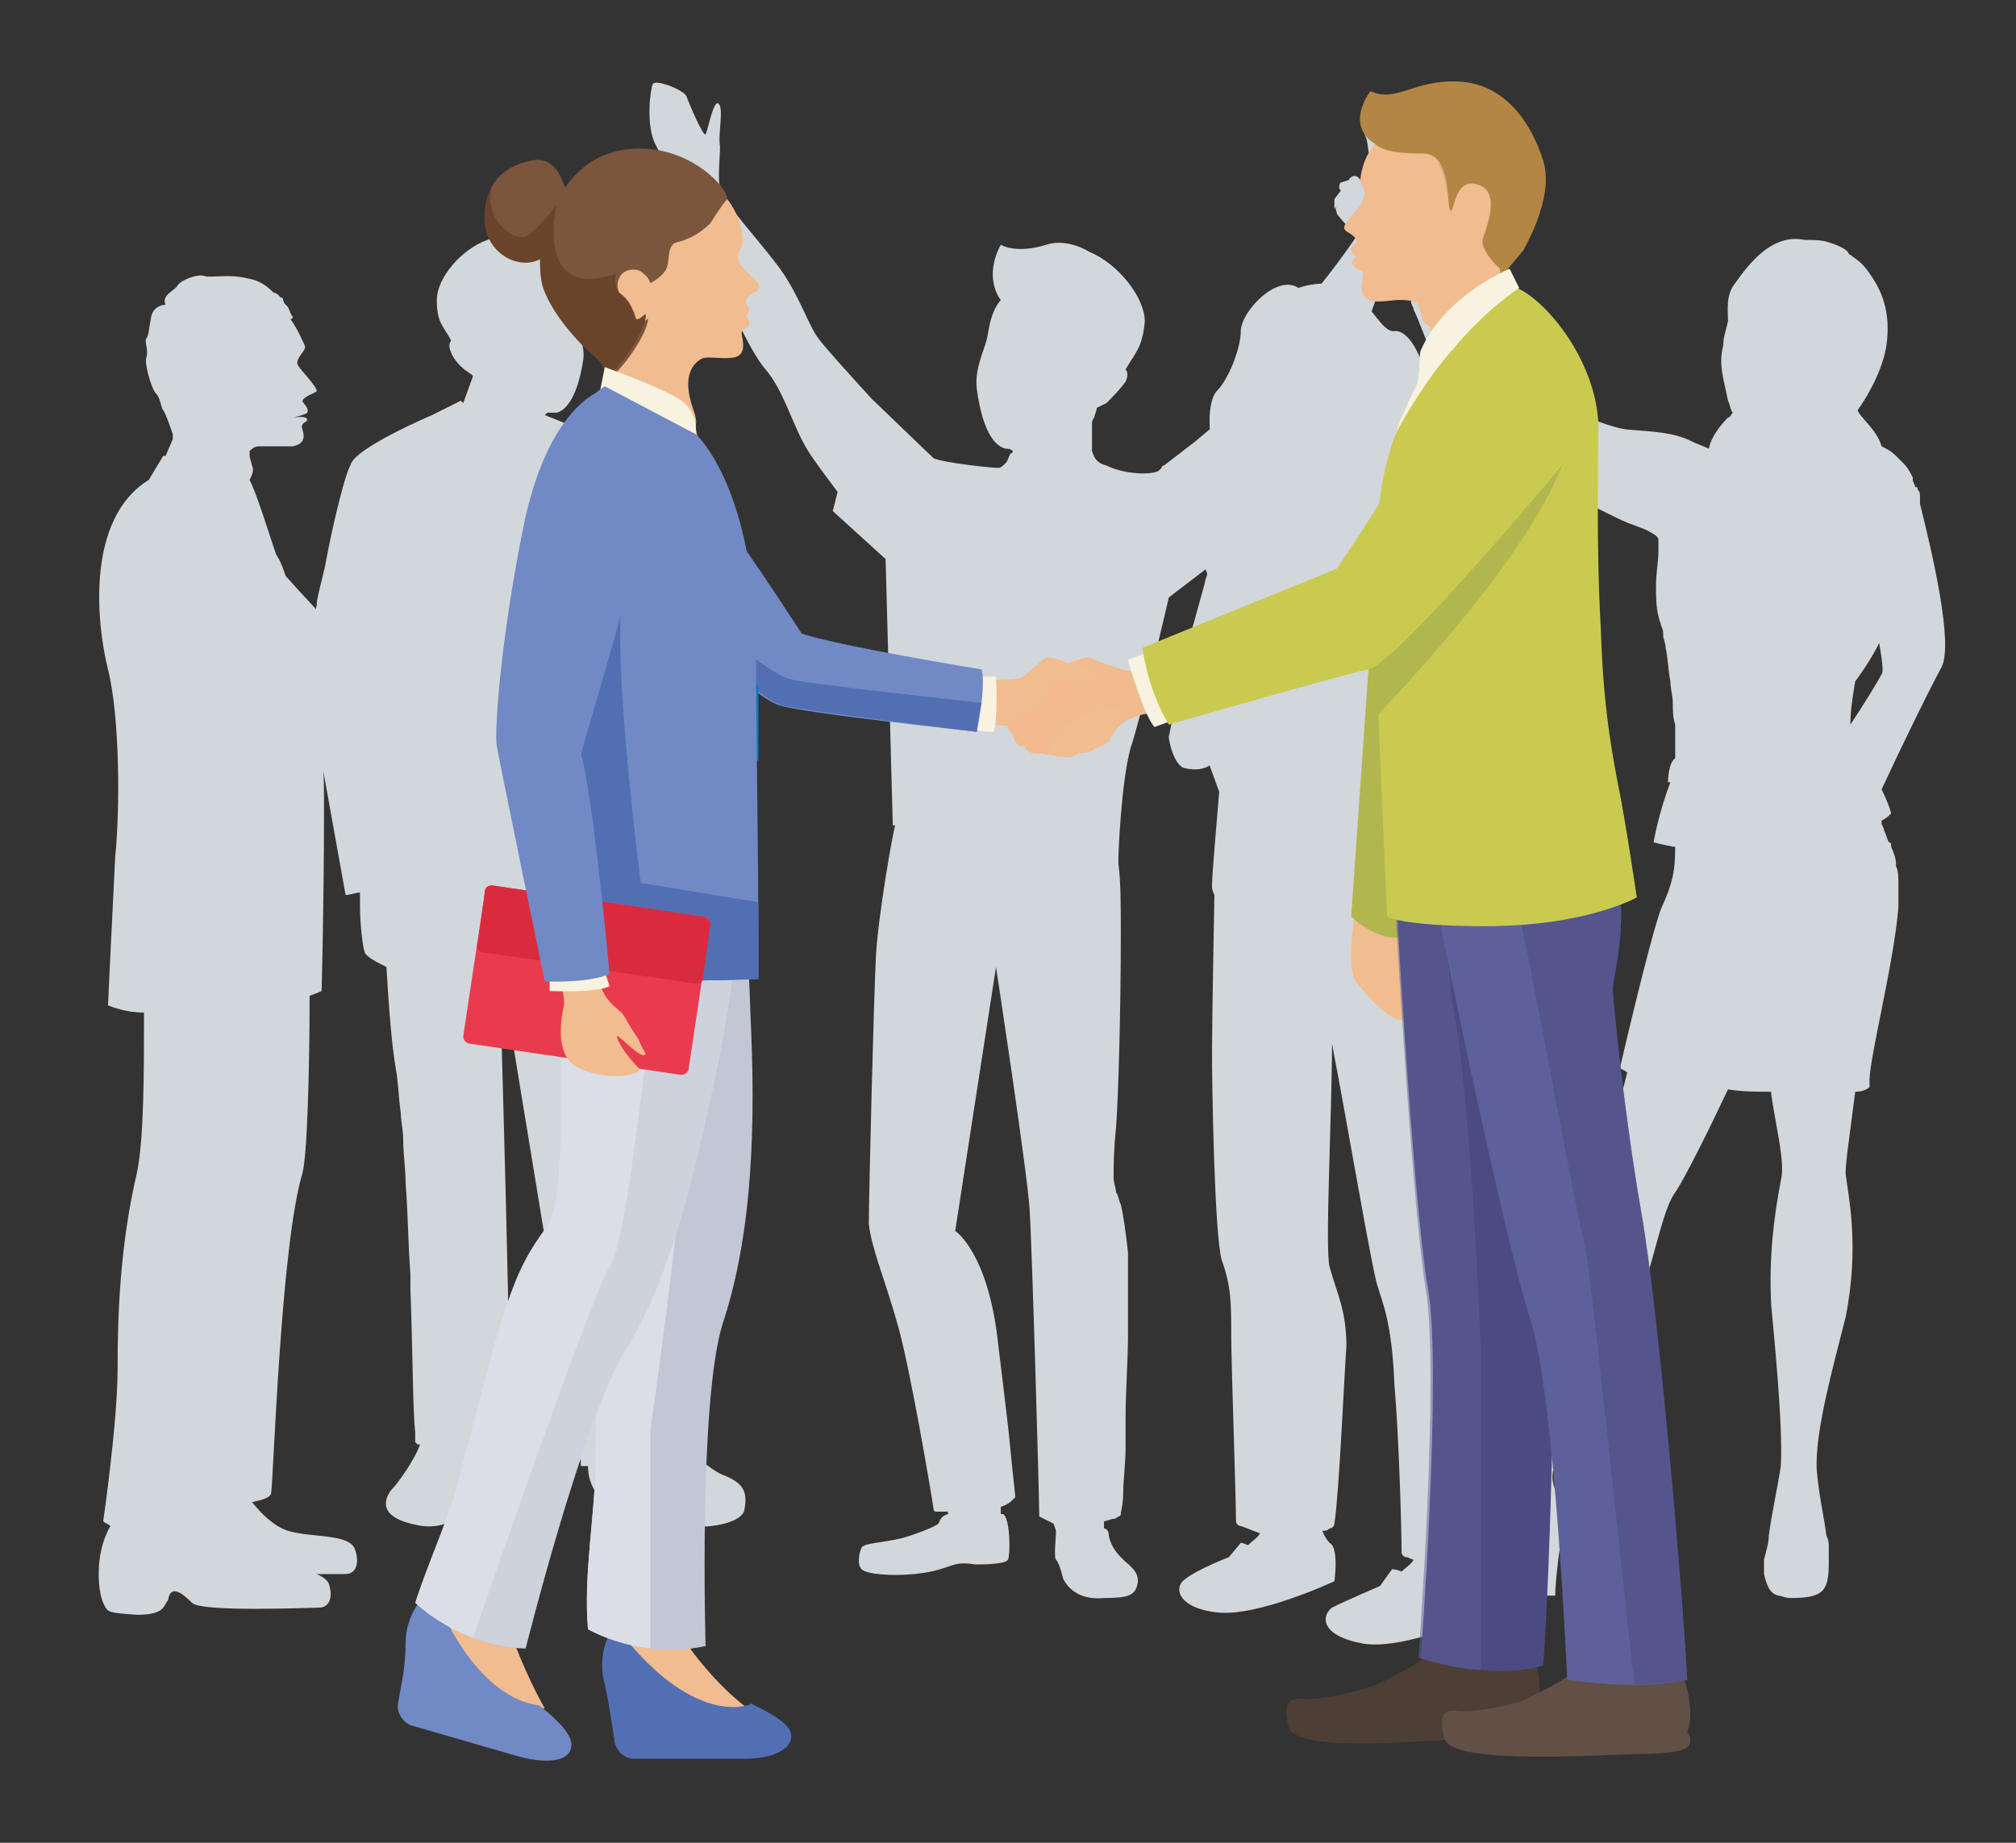 <?xml version="1.0" encoding="UTF-8"?> <!-- Generator: Adobe Illustrator 23.0.1, SVG Export Plug-In . SVG Version: 6.00 Build 0) --> <svg xmlns="http://www.w3.org/2000/svg" xmlns:xlink="http://www.w3.org/1999/xlink" id="Слой_1" x="0px" y="0px" viewBox="0 0 84 76.8" style="enable-background:new 0 0 84 76.8;" xml:space="preserve"><rect x="0" y="0" width="84" height="76.8" fill="#333333" stroke="none"/> <style type="text/css"> .st0{fill:#D2D7DB;} .st1{fill:#F1BC8F;} .st2{fill:#536FB4;} .st3{fill:#C3C6D5;} .st4{fill:#718AC5;} .st5{fill:#DBDEE7;} .st6{opacity:0.5;fill:#C3C6D5;} .st7{fill:#B2B64E;} .st8{opacity:0.2;fill:#F1BC8F;} .st9{fill:#F8F3E0;} .st10{fill:#4D3F36;} .st11{fill:#625046;} .st12{fill:#4C4A82;} .st13{fill:#5E609B;} .st14{opacity:0.5;fill:#4C4A82;} .st15{opacity:0.5;fill:#5E609B;} .st16{fill:#B38643;} .st17{opacity:0.3;fill:#B38643;} .st18{fill:#CACA51;} .st19{opacity:0.3;} .st20{fill:#7B563D;} .st21{fill:#69442A;} .st22{fill:url(#SVGID_1_);} .st23{fill:#E83C4E;} .st24{fill:#D92B3D;} </style> <g> <path class="st0" d="M60.5,4.8c-0.3-0.2-1.2-0.2-1.6,0.1c-0.4,0.3-1,1.8-1.2,2c-0.2,0.2-0.3-0.9-0.5-1.2c-0.2-0.2-0.4-0.2-0.3,0 C57,5.8,57.1,7.1,57.2,8c0.1,0.4-0.1,0.8-0.1,0.9c-0.1,0.3-1.2,1.9-2.1,3c-0.9,1.1-1.2,3.1-1.9,3.7c-0.4,0.4-2,1.7-3.3,2.8l0,0 l-1.3,1c-0.1,0-0.1,0.1-0.1,0.1l-0.1,0.1l0,0c-0.2,0.2-1.4,0.2-2.2-0.2c-0.4-0.1-0.5-0.3-0.6-0.6l0,0c0-0.1,0-0.2,0-0.3l0,0 c0-0.1,0-0.2,0-0.2c0,0,0-0.1,0-0.1c0-0.1,0-0.2,0-0.3c0-0.1,0-0.1,0-0.2c0-0.1,0-0.2,0.1-0.3c0-0.1,0.1-0.3,0.1-0.4 c0,0,0.2-0.1,0.4-0.2c0.2-0.2,0.6-0.6,0.8-0.9c0.1-0.2,0.1-0.4,0-0.5c0.4-0.7,0.7-0.9,0.8-2c0-1-1.1-2.4-2.3-2.9 c-0.5-0.3-1.2-0.5-1.8-0.3c-1.3,0.4-1.9,0-1.9,0c-0.7,1.3-0.1,2.2,0,2.3c-0.5,0.6-0.5,1.4-0.6,1.7c-0.1,0.4-0.5,1.2-0.4,2 c0.1,0.8,0.4,2.3,1.2,2.5c0.1,0,0.2,0,0.3,0.1c0,0,0,0.1-0.1,0.1c-0.1,0.2-0.1,0.3-0.2,0.4c-0.1,0.1-0.2,0.2-0.3,0.2 c-0.3,0-2.2-0.2-2.7-0.4l-2.6-2.5c-1-1.1-2-2.2-2.2-2.5c-0.4-0.5-0.8-1.8-1.6-2.9c-0.8-1.1-2.3-2.7-2.5-3.3C29.9,7.3,30,6.6,30,6.1 c-0.1-0.5,0.2-1.7-0.1-1.8c-0.2,0-0.4,1.1-0.5,1.3c-0.1,0.1-0.7-1.3-0.8-1.6c-0.2-0.3-1.3-0.7-1.4-0.5c-0.1,0.2-0.3,1.7,0.1,2.5 c0.4,0.8,0.8,1.4,1.1,1.8c0.3,0.4,0.6,0.9,1.1,2.6c0.6,1.7,1.7,4.2,2.4,5c0.7,0.8,1.1,2.2,1.6,3.1c0.2,0.4,0.8,1.2,1.4,2 c-0.1,0.4-0.2,0.8-0.2,0.8l2.2,2l0,0l0.3,11.1c0,0,0,0,0.1,0c-0.1,0.3-0.7,3.7-0.8,5.4C36.4,41.7,36.2,50,36.2,51 c0.1,1,0.7,2.4,1.2,4.2c0.5,1.7,1.4,7,1.5,7.7c0,0.1,0.1,0.1,0.1,0.1c0.2,0,0.4,0,0.5,0l0,0.1c-0.3,0.1-0.3,0.2-0.4,0.4 c-0.1,0.1-0.8,0.4-1.5,0.6c-0.8,0.2-1.6,0.2-1.7,0.4c-0.1,0.2-0.2,0.7,0,0.9c0.2,0.2,1.2,0.3,2.2,0.2c1-0.1,1.3-0.3,1.7-0.4 c0.4-0.1,0.7,0,0.9,0c0.2,0,1.2,0,1.3-0.2c0.1-0.2,0.1-1.7-0.2-1.9c0,0-0.1,0-0.1,0l0-0.3c0.3-0.1,0.4-0.2,0.5-0.3 c0,0,0.1-0.1,0.1-0.1l0,0l0,0c0-0.2-0.1-0.9-0.2-2c-0.1-1.1-0.3-2.6-0.5-4.3c-0.4-3.9-1.8-4.8-1.8-4.8l1.7-11c0,0,1.3,8.5,1.4,10.1 c0.1,1.5,0.4,11.9,0.4,12.7c0,0,0,0.1,0,0.1c0.2,0.1,0.4,0.2,0.6,0.3l0.1,0.3C44,64.1,43.9,64.9,44,65c0.1,0.1,0.2,0.4,0.3,0.8 c0.2,0.4,0.7,0.9,1.7,0.8c1,0,1.3-0.1,1.4-0.6c0.1-0.5-0.4-0.8-0.6-1c-0.2-0.2-0.5-0.5-0.6-1c0-0.2-0.1-0.3-0.2-0.3l0-0.3 c0.1,0,0.3-0.1,0.4-0.1c0,0,0,0,0,0c0.1,0,0.2-0.1,0.2-0.1c0,0,0,0,0,0c0.1,0,0.1-0.1,0.1-0.1c0-0.1,0.1-0.4,0.1-0.9 c0-0.5,0.1-1.2,0.1-1.9c0-0.4,0-0.8,0-1.2c0-1.2,0.1-2.4,0.1-3.5c0-0.3,0-0.7,0-1c0-0.3,0-0.6,0-0.9c0-0.6,0-1.1,0-1.5 c-0.1-0.9-0.2-1.6-0.3-2c-0.1-0.2-0.1-0.4-0.2-0.5c0-0.2-0.1-0.4-0.1-0.6c0-0.5,0-1.1,0.1-2.1c0.1-1.2,0.2-5,0.2-8 c0-1.2,0-2.3-0.1-3c0-0.1,0-0.2,0-0.3c0,0,0,0,0,0s0.1-3,0.5-4.5c0.5-1.5,1.6-6.3,1.6-6.3l1.7-1.3c0,0,0.1-0.3,0.1-0.7 c2-2.2,3.5-4.4,3.8-5c0.4-0.7,1.9-2.3,2.7-4.5c0.8-2.2,1.2-3.7,1.3-4.1c0.1-0.4,1-1.2,1.4-1.7C60.4,6.8,60.7,4.9,60.5,4.8z M46.4,15.4C46.4,15.4,46.4,15.4,46.4,15.4C46.4,15.4,46.4,15.4,46.4,15.4z M46.1,15.7C46.1,15.7,46.1,15.6,46.1,15.7 C46.1,15.6,46.1,15.7,46.1,15.7L46.1,15.7z M46.6,15.2c0,0,0.1,0,0.1,0C46.7,15.2,46.7,15.2,46.6,15.2z"></path> <path class="st0" d="M80,21C80,21,80,21,80,21c0-0.2,0-0.3,0-0.3c0-0.1,0-0.2-0.1-0.3c0-0.1,0-0.1-0.1-0.1c0-0.1-0.1-0.2-0.1-0.3 c0,0,0-0.1,0-0.1l0,0c-0.1-0.2-0.2-0.4-0.4-0.6c0,0,0,0,0,0c-0.1-0.1-0.2-0.2-0.3-0.3c-0.2-0.2-0.4-0.3-0.6-0.4 c-0.2-0.7-0.9-1.2-1-1.5l0,0c0.7-1,1.1-2,1.2-2.7c0.2-1.4-0.2-2.3-0.7-3c-0.2-0.3-0.4-0.5-0.7-0.7c-0.1-0.1-0.2-0.1-0.2-0.2l0,0 c-0.2-0.2-0.5-0.3-0.8-0.4c-0.3-0.1-0.6-0.1-0.9-0.1c0,0-0.1,0-0.1,0c-1.4-0.3-2.4,1.1-2.9,1.8c-0.4,0.5-0.3,1.1-0.3,1.6 c-0.1,0.4-0.2,0.7-0.2,1c-0.2,0.8,0,1.3,0.2,2.3c0.1,0.2,0.1,0.4,0.2,0.5c-0.1,0.1-0.1,0.2-0.2,0.2c-0.3,0.3-0.7,0.8-0.8,1.3 c-0.2-0.1-0.5-0.2-0.7-0.3c-0.8-0.4-1.6-0.4-2.7-0.5c-1.1-0.1-4.3-1.7-4.3-1.7c-0.5-2-3.4-5.1-3.4-5.1c0,0-0.1,0.1-0.1,0.1 c-0.1-0.2-0.2-0.3-0.3-0.4c-0.1-0.4,0.2-1,0-1.5c-0.2-0.5-0.3-1.5-0.4-1.5c-0.1,0-0.3,0.1-0.3,0.5c0,0.3,0.1,1.2,0,1.2 c-0.1,0-0.7-0.9-0.9-1.3c-0.2-0.4-0.8-1.2-0.9-1.2c-0.2,0-0.2,0.1-0.1,0.3c0.1,0.2,0.6,1.1,0.6,1.2c0.1,0.1,0.2,0.3,0,0.3 c-0.1,0-0.8-1.1-1.1-1.4c-0.1-0.1-0.3-0.1-0.4,0.1l0,0l-0.3,0.1c-0.1,0-0.1,0.2-0.1,0.2c0,0.1,0.1,0.2,0.1,0.1l-0.3,0.4l0,0.4 c0,0,0,0,0.1-0.1c-0.1,0.1,0,0.2,0,0.3c0.1,0.2,1.1,1.2,1.2,1.4c0.1,0.2,0.8,1.1,1.3,1.3c0.2,0.1,0.4,0.3,0.6,0.5 c-0.1,0.1-0.1,0.1-0.1,0.1c0,0.1,0.1,0.2,0.1,0.4c0,0.1,0.1,0.2,0.1,0.3c0.2,0.4,0.4,1,0.7,1.7c0.6,1.2,1.2,2.6,1.5,3.3 c0,0.1,0.1,0.2,0.1,0.2c0.1,0.2,0.3,0.4,0.6,0.6c0.3,0.2,0.6,0.3,1,0.5c0.4,0.2,0.8,0.3,1.2,0.6c0.2,0.1,0.4,0.2,0.7,0.3 c0.2,0.1,0.5,0.3,0.7,0.4c0.7,0.5,1.4,0.8,2,1.1c0.6,0.3,1.1,0.4,1.4,0.6c0.2,0.1,0.3,0.2,0.3,0.3c0,0.1,0,0.1,0,0.2 c0,0.1,0,0.2,0,0.3c0,0.4-0.1,0.9-0.1,1.4c0,0.5,0,1.1,0.2,1.6l0,0c0,0.1,0.1,0.2,0.1,0.4c0,0,0,0,0,0.1c0,0.1,0.1,0.3,0.1,0.5 c0.1,0.4,0.1,0.9,0.2,1.4c0,0.3,0.1,0.6,0.1,0.9c0,0,0,0,0,0c0,0.3,0,0.6,0.1,0.9c0,0.6,0,1.1,0,1.4c0,0,0,0,0,0 c-0.3,0.2-0.3,1-0.3,1c0,0,0,0,0.1,0c-0.5,1.3-0.7,2.5-0.7,2.5s0.3,0.1,0.9,0.2c0,1-0.1,1.5-0.6,2.6c-0.5,1.4-1.7,6.6-1.7,6.6 c0.1,0.1,0.2,0.1,0.3,0.2c-0.5,1.9-0.7,3.4-0.7,3.7c-0.1,0.5-1,2.4-1.7,4.3c-0.7,1.9-1.9,7.9-2.4,9.1c-0.4,1.2-1,2.5-1.5,3 c-0.2,0.2-0.5,0.3-0.8,0.5h0c-0.1,0-0.2,0.1-0.3,0.1c0,0-0.1,0-0.1,0.1c-0.1,0-0.1,0.1-0.2,0.1c0,0-0.1,0-0.1,0.1 c-0.1,0-0.1,0.1-0.2,0.1c0,0,0,0-0.1,0.1c-0.1,0.1-0.1,0.2-0.1,0.2c-0.1,0.4,1.2,0.5,2.3,0.5c0.1,0,0.2,0,0.3,0 c0.5,0,0.8-0.1,0.9-0.2c0.1-0.1,0.1-0.5,0.3-1c0.1-0.4,0.4-0.8,0.7-1c0.1,0,0.2-0.1,0.2-0.1c0.1,1,0,2.2,0,2.2h0.5 c0-0.6,0.2-2.3,0.4-3.1c0.1-0.2,0.1-0.4,0-0.7c-0.1-0.1-0.1-0.2-0.2-0.3c-0.1-0.1-0.1-0.2-0.2-0.3c-0.1-0.3-0.2-0.6,0-1.1 c0.4-0.8,1.7-4.3,2.8-5.6c1.1-1.2,1.5-4.8,2.2-5.7c0.4-0.6,1.4-2.6,2.2-4.3c0.6,0.1,1.2,0.1,1.8,0.1c0,0,0,0.1,0,0.1 c0.2,1.4,0.6,2.9,0.4,3.6c-0.3,1.6-0.5,3.2-0.4,5.2c0.1,1.1,0.5,5,0.4,6.7c-0.1,0.7-0.4,2.1-0.5,2.9c0,0.3-0.1,0.6-0.2,1 c0,0.1,0,0.3,0,0.4c0,0.1,0,0.1,0,0.2c0.1,0.4,0.2,0.8,0.6,0.9c0.1,0,0.3,0.1,0.5,0.1c1.4,0,1.6-0.3,1.6-1.5c0-0.2,0-0.3,0-0.5 c0,0,0-0.1,0-0.1c0-0.2,0-0.3-0.1-0.5c0,0,0,0,0,0v0c-0.1-0.8-0.3-1.6-0.4-2.7c-0.1-1.6,0.7-4.4,1.2-6.4c0.6-3,0.1-5.1,0-6 c0-0.5,0.2-1.8,0.4-3.4c0.3,0,0.5-0.1,0.6-0.2l0,0c0,0,0-0.1,0-0.1c-0.1-0.8,1-4.9,1.2-7.4c0-0.3,0-0.6,0-0.8c0-0.1,0-0.1,0-0.2 c0-0.2,0-0.5-0.1-0.7c0,0,0,0,0-0.1c0-0.2-0.1-0.5-0.2-0.7c0-0.1,0-0.2-0.1-0.2c-0.1-0.2-0.1-0.3-0.2-0.5c0-0.1-0.1-0.2-0.1-0.3 c0,0,0,0,0-0.1c0.2-0.1,0.3-0.2,0.4-0.3c0,0-0.1-0.4-0.4-1c0.6-1.3,1.9-4,2.5-5.1C81.4,26.8,80.5,23,80,21z M78.4,28.1 c-0.1,0.2-0.7,1.2-1.3,2.1c0-0.6,0.1-1.2,0.2-1.8c0.3-0.4,0.7-1,1-1.6C78.4,27.4,78.5,28,78.4,28.1z"></path> <path class="st0" d="M62.7,30.4c0-0.1,0-0.2,0-0.2c0-0.1,0-0.2,0-0.3c0,0,0-0.1,0-0.1c0-0.1,0-0.1,0-0.2c0-0.1,0-0.1,0-0.2 c0-0.1,0-0.1,0-0.2c0-0.1,0-0.1,0-0.2c0-0.1,0-0.2,0-0.2c0-0.1,0-0.1,0-0.2c0-0.1,0-0.2,0-0.3c0-0.1,0-0.1,0-0.2c0-0.1,0-0.2,0-0.4 c0-0.1,0-0.2,0-0.2c0-0.1,0-0.2,0-0.4c0-0.1,0-0.1,0-0.2c0-0.1,0-0.2,0-0.3c0-0.1,0-0.1,0-0.2c0-0.1,0-0.2,0-0.3c0-0.1,0-0.1,0-0.2 c0-0.1,0-0.2,0-0.3c0-0.1,0-0.1,0-0.2c0-0.1,0-0.2,0-0.3c0-0.1,0-0.1,0-0.2c0-0.1,0-0.2,0-0.2c0-0.1,0-0.1,0-0.2 c0-0.1,0-0.2-0.1-0.3c0-0.3-0.1-0.5-0.2-0.6c-0.4-1.3-0.8-1.8-2.1-2.3l0,0l0,0c0,0,0.1-0.6,0.1-1.3c0-0.4-0.1-0.8-0.4-1 c-0.6-0.6-1-2.2-0.7-2.6c0.4-0.5-0.4-2.7-1.2-2.6c-0.8,0.1-1.3-2.7-4-1.8c-0.9-0.6-2.4,1-2.4,1.8c0,0.7-0.5,2-1,2.5 c-0.2,0.2-0.3,0.7-0.3,1.2l0,0l0,0c0,0.3,0,0.6,0.1,0.9c0,0,0,0,0,0c0,0.1,0.1,0.2,0.1,0.4c0,0,0,0,0,0.1c0,0.1,0.1,0.3,0.2,0.4 c0,0,0,0,0,0c0.1,0.1,0.1,0.2,0.1,0.3c0,0.1,0,0.2,0,0.3c0,0.2,0,0.4-0.1,0.6c-0.1,0.4-0.4,0.7-0.6,1.2c-0.2,0.5-0.2,1.1-0.1,1.5 c0.1,0.3,0.1,0.5,0.2,0.7c0,0,0,0,0,0v0l0,0c0,0.1-0.1,0.3-0.1,0.4c-0.3,1.1-0.6,2.2-0.8,2.8c0,0.1-0.1,0.3-0.1,0.6 c0,0,0,0.1-0.1,0.1c-0.1,0-0.1,0.1-0.1,0.2l0.1,0.2c-0.2,1.1-0.5,2.5-0.5,2.5c0,0.2,0.2,1.1,0.6,1.3c0.4,0.1,0.8,0.1,1.1-0.1 l0.4,1.1c-0.1,1.2-0.3,3.5-0.3,3.9c0,0.1,0,0.2,0.1,0.4c0,0-0.1,5.3-0.1,6.6c0,1.3,0.1,7.5,0.4,8.6c0.4,1.1,0.4,1.8,0.4,3.1 c0,1.2,0.2,6.8,0.2,7.8c0,0.1,0.1,0.2,0.2,0.2c0.3,0.1,0.5,0.2,0.8,0.3c-0.1,0.2-0.3,0.3-0.5,0.5c-0.2-0.1-0.3-0.1-0.3-0.1 l-0.5,0.6c0,0,0,0,0,0c0,0-1.3,0.5-1.8,0.9c-0.5,0.3-0.4,1.2,1.3,1.4c1.7,0.2,4.9-1.3,4.9-1.3s0.2-1.4-0.2-1.6c0,0-0.2-0.2-0.3-0.5 c0.1,0,0.2,0,0.3-0.1c0.1,0,0.2-0.1,0.2-0.2c0.2-1.3,0.4-6,0.5-7.4c0-1.5-0.4-2.2-0.7-3.3c-0.2-0.7,0.1-6.4,0.1-9.3 c0.6,3.1,1.7,9.6,1.9,10.1c0.2,0.7,0.6,1.5,0.7,4.1c0.2,2.3,0.3,6.2,0.3,7c0,0.1,0.1,0.2,0.2,0.2c0.1,0,0.2,0.1,0.3,0.1 c-0.1,0.2-0.3,0.3-0.5,0.5c-0.2-0.1-0.4-0.1-0.4-0.1l-0.5,0.7c0,0,0,0,0,0c0,0-1.4,0.6-2,0.9c-0.5,0.4-0.4,1.2,1.3,1.5 c1.8,0.3,5.2-1.3,5.2-1.3s0.2-1.5-0.2-1.7c0,0-0.2-0.2-0.3-0.5c0.1,0,0.2,0,0.2,0c0.1,0,0.2-0.1,0.2-0.3c0-0.8,0.2-3.9,0.3-6.7 c0.1-3.4-0.4-4.6-1-6.6c-0.6-2-0.7-8.6-0.8-10.9c0-1.5-0.1-2.3-0.2-3.1C60,37.2,60,37,60,36.9c-0.1-0.7-0.3-3.3-0.6-4.4 c0.2,0,0.4,0,0.6,0c0.4,0,0.7,0,1,0c0.3,0,0.5-0.1,0.7-0.1c0.3-0.1,0.5-0.1,0.6-0.2c0.1,0,0.1-0.1,0.2-0.2c0-0.1,0.1-0.2,0.1-0.4 C62.7,31.4,62.7,31,62.7,30.4z M60.4,30.7c-0.3-0.1-0.9,0-1.2,0c0-0.7,0.1-1.4,0.4-2.4C59.8,29.4,60.4,30.7,60.4,30.7z M52.9,14.1 L52.9,14.1L52.9,14.1L52.9,14.1z"></path> <path class="st0" d="M30.2,61.5c-0.6-0.2-1.5-1.1-2.4-1.8c0.1-0.1,0.2-0.1,0.2-0.2c0,0-1.5-12.3-1.7-13.1c-0.1-0.4-0.3-3.3-0.5-6.4 c0.4-0.1,1.1-0.5,1.3-0.8c0.2-0.3,0.1-1.3,0.1-2c0-0.3,0-0.6,0-1c0.4,0,0.8,0,1.3,0c0,0,0.2-7.3,0.2-8.4c0-1.1-2.4-8.2-2.7-8.8 c-0.1-0.3-0.4-0.5-0.7-0.7c-0.2-0.2-0.5-0.3-1.2-0.5c-0.1,0-0.3-0.1-0.4-0.1v0l-1-0.4c0,0,0.1-0.1,0.1-0.1c0.2,0,0.3,0,0.4,0 c0.7-0.2,1-1.5,1.1-2.2c0.1-0.6-0.3-1.4-0.3-1.7c-0.1-0.3-0.1-1-0.5-1.5c0.1-0.1,0.6-0.9,0.1-2c0,0-0.5,0.4-1.7,0 c-0.5-0.2-1.1,0-1.6,0.2c-1.1,0.4-2.1,1.6-2.1,2.5c0,1,0.3,1.1,0.6,1.7c-0.1,0.1-0.1,0.3,0,0.5c0.1,0.3,0.5,0.7,0.7,0.8 c0.1,0.1,0.2,0.1,0.2,0.2l-0.4,1.1l-0.1-0.1l-0.8,0.4l0,0l0,0l-0.4,0.2c0,0-3.3,1.4-3.4,2.1c-0.2,0.3-0.7,2.3-1,3.9 c-0.1,0.6-0.3,1.2-0.4,1.8c0,0.1,0,0.1,0,0.1c0,0,0,0,0,0c-0.3,1.5-0.5,2.8-0.4,3.2c0.2,1.1,1.6,8.9,1.6,8.9c0.2,0,0.4-0.1,0.6-0.1 c0,0.2,0,0.4,0,0.5c0,0.8,0.1,1.7,0.2,2c0.1,0.2,0.5,0.4,0.9,0.6c0.1,1.6,0.2,3.1,0.4,4.3c0.1,0.5,0.1,1.1,0.2,1.8 c0,0.3,0.1,0.7,0.1,1.1c0,0.6,0.1,1.2,0.1,1.8c0.1,1.2,0.1,2.5,0.2,3.8c0,0.2,0,0.4,0,0.6c0.1,2.7,0.1,5.1,0.2,6c0,0.2,0,0.3,0,0.4 c0,0,0,0,0.1,0.1c0,0,0,0,0,0c0,0,0,0,0.1,0c0,0,0,0,0,0c-0.2,0.6-0.9,1.6-1.2,1.9c-0.3,0.4-0.6,1.2,1.3,1.5 c1.8,0.2,2.8-1.7,2.9-1.9c0.1-0.2,0.5-0.2,0.6-0.4c0.1-0.1,0.1-0.6,0-1c0.1,0,0.1-0.1,0.1-0.1c0.2-0.4-0.4-20.2-0.4-20.2 c0.9,5.5,3.2,19.4,3.4,20.9c0,0,0,0,0,0.1c0,0,0,0.1,0,0.1c0,0,0,0,0,0c0,0,0,0,0.1,0c0,0,0,0,0,0c0,0,0.1,0,0.1,0c0,0,0,0,0.1,0 c0,0.4,0.1,0.8,0.4,1.2c0.4,0.4,1.1-0.1,1.5,0.2c0.4,0.3,1.1,1.1,2,1.1c0.8,0.1,2.3,0,2.6-0.6C31.2,62.1,30.9,61.8,30.2,61.5z M19.5,14.3C19.5,14.3,19.5,14.3,19.5,14.3C19.5,14.3,19.5,14.3,19.5,14.3z M25.5,29.2c-0.1-0.5-0.1-1.2-0.1-2 c0.1,0.3,0.2,0.6,0.2,0.7c0.1,0.3,0.1,1.6,0.2,3.1C25.7,30.3,25.6,29.6,25.5,29.2z M19.2,14.2C19.2,14.2,19.2,14.1,19.2,14.2 C19.2,14.1,19.2,14.2,19.2,14.2z M19.7,14.5C19.7,14.5,19.7,14.5,19.7,14.5C19.7,14.5,19.7,14.5,19.7,14.5 C19.7,14.5,19.7,14.5,19.7,14.5z"></path> <path class="st0" d="M15.2,29.3c0.2-1.1-0.2-2-1.5-3.3c-0.4-0.5-1.1-1.2-1.8-2c-0.1-0.3-0.2-0.6-0.4-0.9v0 c-0.4-1.2-0.8-2.5-1.1-3.1c0,0,0,0,0,0c0.1-0.2,0.2-0.4,0.1-0.6c-0.1-0.4-0.1-0.3-0.1-0.5c0,0,0-0.1,0-0.1c0.1-0.1,0.2-0.2,0.4-0.2 l0,0c0.4,0,0.9,0,1.4,0c0.5-0.1,0.5-0.4,0.4-0.7c-0.1-0.3,0.2-0.3,0.2-0.4c0-0.2-0.6-0.1-0.6-0.1s0.5-0.1,0.6-0.2 c0.1-0.2-0.2-0.4-0.2-0.5c0.1-0.2,0.5-0.3,0.6-0.4c0-0.2-0.7-0.9-0.8-1.1c-0.1-0.3,0.4-0.6,0.3-0.8c-0.1-0.2-0.3-0.7-0.6-1.1 c0.1,0,0.1-0.1,0.1-0.1c-0.1-0.1-0.1-0.2-0.2-0.4c-0.1-0.1-0.2-0.2-0.2-0.3c0,0,0-0.1-0.1-0.1c0,0-0.1-0.1-0.1-0.1 c0,0-0.1-0.1-0.2-0.1c-0.2-0.2-0.5-0.5-1.1-0.6c-0.8-0.2-1.5,0-1.8-0.1s-1,0.2-1.1,0.4c-0.1,0.2-0.7,0.4-0.5,0.8c0,0-0.5,0-0.6,0.5 c-0.1,0.5-0.1,0.8-0.2,0.9c-0.1,0.1,0.1,0.5,0,0.8c-0.1,0.2,0.2,1.3,0.4,1.5c0.2,0.2,0.2,0.6,0.3,0.7s0.4,1,0.4,1l0,0 c0,0.1,0,0.1,0,0.2c0,0,0,0,0,0l-0.3,0.7c-0.1,0-0.1,0-0.1,0l-0.6,1c-2.6,1.6-2.2,5.9-1.7,7.9c0.5,2,0.5,5.9,0.3,7.8 c-0.1,1.9-0.3,6.2-0.3,6.2c0.5,0.2,1,0.3,1.5,0.3c0,2.5,0,5.3-0.3,6.7c-0.7,3-0.8,5.9-0.8,8.1c0,2.3-0.6,6.4-0.6,6.4 c0.1,0.1,0.2,0.1,0.3,0.2c-0.7,1.2-0.5,2.8-0.3,3.2c0.2,0.4,0.1,0.4,1.4,0.5c1.2,0,1.1-0.4,1.3-0.6C7.1,66,7.6,66.4,8,66.8 c0.4,0.4,4.9,0.2,5.3,0.2c0.4,0,0.6-0.4,0.4-1c-0.1-0.2-0.3-0.3-0.5-0.4c0.6,0,1.1,0,1.2,0c0.4,0,0.6-0.4,0.4-1 c-0.2-0.7-1.8-0.5-2.8-0.8c-0.6-0.2-1.1-0.7-1.5-1.2c0.5-0.1,0.8-0.2,0.8-0.4c0.1-0.7,0.4-10.3,1.3-13.3c0.2-0.7,0.3-4.3,0.3-7.4 c0.3-0.1,0.5-0.2,0.5-0.2s0.1-3.6,0.1-7.5c0,0,0,0,0,0c0-1,0-1.9-0.1-2.7c0-0.1,0-0.3,0-0.4C13.9,31.1,15,30.4,15.2,29.3z"></path> <g> <path class="st1" d="M26.1,47c0.2,0.9,0.8,4.5,0.4,5.1c-0.4,0.6-1.4,3-0.9,6.9c0.5,3.9,0.6,6.2,0.4,7.2c-0.1,0.9-0.7,2-0.5,2.7 c0.1,0.6,3.5,2.9,5.8,2.4c0,0-1.1-0.7-2.4-2.4c-1.4-1.8-0.4-6.4-0.2-8.3c0.2-1.8,2.2-7.7,2.1-9c-0.2-1.3-0.2-2.3-0.5-8.4L26.1,47z "></path> <path class="st2" d="M25.6,67.7c0,0-0.8,1.1-0.4,2.5c0.2,0.9,0.3,1.7,0.4,2.3c0,0.4,0.4,0.8,0.8,0.8h4.6c1.5,0,2.2-0.6,1.9-1.2 c-0.2-0.4-1-0.8-1.6-1.1C31.2,71.1,28.8,72,25.6,67.7z"></path> <path class="st3" d="M24.8,43.6c1.1,3.9,1.8,6.1,1.3,7c-0.3,0.7-1.2,3.6-1.3,10.6c0,1.8-0.5,4.5-0.3,6.7c0,0,2.2,1.3,4.9,0.7 c0,0-0.3-10.1,0.7-13.4c1.1-3.3,1.4-7.3,1.2-12.2c-0.1-1.8,0-5.2-1.1-5C28.3,38.4,24.8,43.6,24.8,43.6z"></path> <path class="st1" d="M23.8,44.8c0,0.9,0.1,5.9-0.4,6.3c-0.6,0.4-2.2,2.5-2.8,6.5c-0.6,4-1.1,6.4-1.5,7.2c-0.4,0.9-1.4,1.7-1.4,2.4 c0,0.7,2.6,3.9,5,4c0,0-0.6-1-1.3-2.8c-0.8-2.1,1.1-6.7,1.9-8.4c0.8-1.7,4.5-7.2,4.7-8.6c0.2-1.3,1.5-6.3,1.5-6.3L23.8,44.8z"></path> <path class="st4" d="M18,66.2c0,0-1.1,0.8-1.1,2.3c0,1-0.2,1.8-0.3,2.4c-0.1,0.4,0.1,0.8,0.5,1l4.5,1.3c1.5,0.4,2.3,0.1,2.2-0.6 c-0.1-0.5-0.8-1.1-1.3-1.5C22.6,71,20,71.3,18,66.2z"></path> <path class="st5" d="M23.2,38.6c0.1,4,0.5,11.3-0.4,12.5c-1.5,2-1.8,3.3-3.8,11c-0.3,1.1-1.3,3.4-1.7,4.7c0,0,1.8,1.8,4.6,1.9 c0,0,2.4-9.6,4.2-12.5c1.8-2.9,2.8-7,3.8-11.8c0.2-1.1,1-4.8,0.5-5.5C28.8,36.4,23.2,38.6,23.2,38.6z"></path> <path class="st5" d="M25,56.4c-0.1,1.3-0.2,2.9-0.2,4.8c0,1.8-0.5,4.5-0.3,6.7c0,0,1,0.6,2.6,0.8l0-9.1c0,0,0.7-4.7,1.3-10.4 L25,56.4z"></path> <path class="st6" d="M25.4,52.8c-0.5,0.6-4.4,11.7-5.7,15.5c0.6,0.2,1.3,0.4,2.2,0.4c0,0,2.4-9.6,4.2-12.5c1.8-2.9,2.8-7,3.8-11.8 c0.2-1.1,1-4.8,0.5-5.5c-0.1-0.1-0.1-0.1-0.2-0.2l-2.7,0.5C26.7,45.9,26,52.1,25.4,52.8z"></path> <path class="st1" d="M56.5,37.7c-0.1,0.7-0.4,2.7,0,3.2c0.4,0.6,1.5,1.7,1.9,1.6c0.4-0.1,0.1-4.6,0.1-4.6L56.5,37.7z"></path> <path class="st7" d="M57.2,25.3l-0.9,12.9c0,0,1.2,1.2,2.4,0.8L57.2,25.3z"></path> <g> <path class="st1" d="M42.7,28.2c-0.4,0.2-1.7,0.1-1.7,0.1s-0.3,1.4-0.1,1.9c0,0,1.4,0,1.8,0.2C43,30.5,42.7,28.2,42.7,28.2z"></path> <path class="st1" d="M44,31.4c-0.4,0.1-0.6,0-0.6,0s-0.6,0.1-0.7-0.3c0,0-0.4,0.1-0.5-0.5c0,0-0.3-0.2-0.2-0.4 c0-0.2,0.2-0.3,0.5-0.4c0.3-0.1,1.4-1.8,1.6-1.9c0.2-0.2,0.8-0.4,1.1-0.5c0.3-0.1,1.3,0.7,2.7,0.6c0,0,0.5,0.5,0.3,1.7 c0,0-1.1,0-1.7,0.7C45.9,31.3,44,31.4,44,31.4z"></path> <path class="st8" d="M44,31.4c-0.4,0.1-0.6,0-0.6,0s-0.6,0.1-0.7-0.3c0,0-0.4,0.1-0.5-0.5c0,0-0.3-0.2-0.2-0.4 c0-0.2,0.2-0.3,0.5-0.4c0.3-0.1,1.4-1.8,1.6-1.9c0.2-0.2,0.8-0.4,1.1-0.5c0.3-0.1,1.3,0.7,2.7,0.6c0,0,0.5,0.5,0.3,1.7 c0,0-1.1,0-1.7,0.7C45.9,31.3,44,31.4,44,31.4z"></path> <path class="st1" d="M42.3,28.4c0.5-0.2,1.1-1,1.4-1c0.3,0,0.4,0.1,0.7,0.2c0.3,0.1,0.4,0.1,0.7,0.2c0.3,0.1,0.6,0.3,0.6,0.4 c0,0.1-0.7,0.4-1.5,0c0,0-0.3,0.3-0.5,0.3c0,0,0.1,0.8-1.2,1.2C42.5,29.8,41.7,28.9,42.3,28.4z"></path> <path class="st1" d="M43.9,31.5c-0.2,0-0.2-0.3,0-0.6c0.2-0.3,0.6-0.9,0.9-0.7c0,0,0.2-0.5,0.6-0.4c0,0,0.3-0.7,0.8-0.2 c0,0,0.3-0.2,0.5,0c0.1,0.2-0.3,1-0.5,1.3c-0.2,0.2-0.6,0.3-0.6,0.3s-0.1,0.2-0.7,0.2c0,0-0.2,0.3-0.7,0.1 C44.3,31.5,44.2,31.6,43.9,31.5z"></path> </g> <path class="st9" d="M40.8,28.2h0.7c0,0,0.1,1.8-0.1,2.3c0,0-0.5,0-0.8-0.1C40.4,30.2,40.8,28.2,40.8,28.2z"></path> <path class="st4" d="M40.7,30.5c0,0,0.4-1.9,0.2-2.6c0,0-6.1-1-7.5-1.5c0,0-3.1-4.8-4.4-6.3c-1-1.2-2.8-3-4.5-1.8 c-1.7,1.2,0.6,4.4,3.3,7.1c2.7,2.7,4,3.8,4.7,4C33.3,29.7,40.7,30.5,40.7,30.5z"></path> <path class="st2" d="M40.9,29.3c-0.7-0.1-7.4-0.8-8-1c-1-0.2-6.4-4.7-8-6.5c0.7,1.2,1.8,2.4,3,3.6c2.7,2.7,4,3.8,4.7,4 c0.7,0.2,8.1,1.1,8.1,1.1S40.7,30.1,40.9,29.3z"></path> <path class="st9" d="M47.8,27.2L47,27.5c0,0,0.6,2.2,1.1,2.8l1.1-0.4L47.8,27.2z"></path> <g> <g> <g> <path class="st10" d="M59.9,68.9c0.4,0.4,3.8-0.2,4,0.2c0.2,0.4,0.4,1.6,0.1,2.3c0,0,0.2,0.1,0,0.5c-0.1,0.3-1,0.5-2.1,0.5 c-1.1,0-7.8,0.8-8.2-0.4c-0.1-0.4-0.3-1.3,0.5-1.2c0.8,0.1,2.7-0.4,3.2-0.6c0.4-0.2,1.4-0.7,1.8-1 C59.6,68.9,59.8,68.8,59.9,68.9z"></path> </g> </g> <g> <g> <path class="st11" d="M66.2,69.5c0.4,0.4,3.8-0.1,3.9,0.3c0.2,0.4,0.5,1.7,0.2,2.4c0,0,0.2,0.2,0.1,0.5c-0.1,0.3-1,0.4-2.1,0.4 c-1.1,0-7.7,0.5-8.1-0.6c-0.1-0.4-0.4-1.3,0.5-1.2c0.8,0.1,2.7-0.3,3.1-0.6c0.4-0.2,1.3-0.6,1.7-1C65.9,69.5,66,69.4,66.2,69.5 z"></path> </g> </g> <g> <path class="st12" d="M65.6,33.8c0,2.3-0.9,7.1-0.9,7.6c-0.1,0.5-0.2,4.4,0,8.5c0.2,4.1-0.1,15.7-0.4,19.5c0,0-1.7,0.7-5.1-0.3 c0,0,0.9-12,0.3-15.4c-0.6-3.4-1.4-16.7-1.5-20L65.6,33.8z"></path> </g> <g> <path class="st13" d="M67,34.6c1.1,3.4,0.2,6,0.2,6.6c0,0.5,0.5,5.4,1.2,9.4c0.7,4,1.7,15.6,1.9,19.4c0,0-1.6,0.5-5,0 c0,0-0.5-11.6-1.5-14.9c-1.1-3.3-4.2-18.2-4.7-21.5L67,34.6z"></path> </g> <path class="st14" d="M70.3,70c-0.2-3.8-1.2-15.4-1.9-19.4c-0.7-4-1.2-8.8-1.2-9.4c0-0.5,0.9-3.2-0.2-6.6L66,34.5l-2.8,3.2 c0.5,1.9,2.6,13.6,2.8,14c0.2,0.4,1.8,16,2.1,18.5C69.6,70.2,70.3,70,70.3,70z"></path> <path class="st15" d="M59.9,35.8L58,35c0.2,4.7,0.9,15.6,1.4,18.7c0.6,3.4-0.3,15.4-0.3,15.4c1,0.3,1.9,0.5,2.6,0.5V56.3 c0,0-0.4-10.7-1.2-14.6L59.9,35.8z"></path> <g> <g> <path class="st1" d="M56.4,8.9c0.2-0.2,0.6-0.7,0.4-1.1c-0.1-0.2-0.2-0.2,0-0.9c0.4-1.3,1.6-1.7,1.8-1.9l0.1,0.2 c0.3-0.6,0.7-1,1.3-1.1c1.2-0.2,2.9,0.9,3.7,1.7c0.8,0.8-0.1,2.4-0.9,4c-0.6,1.1,0,2.1,0.1,2.5c-0.3,0.1-2.8,2.6-2.8,2.6 s-0.3-0.7-0.5-1.2c0-0.1-0.2-0.2-0.3-0.3c-0.1-0.2-0.1-0.6-0.2-0.7c0,0,0-0.1-0.1-0.1c-0.2-0.1-0.5-0.1-0.7-0.1 c-0.4,0-1.1,0.2-1.4-0.1c-0.3-0.2-0.1-0.8-0.1-1c0-0.2-0.2-0.1-0.4-0.3c-0.2-0.2,0.1-0.4,0.1-0.4c-0.1-0.1-0.3-0.3-0.2-0.4 c0.2-0.1,0.4-0.3-0.1-0.6C55.8,9.5,56.1,9.3,56.4,8.9z"></path> </g> <g> <g> <g> <g> <path class="st16" d="M64.3,6.7c-0.5-1.6-1.6-3.2-3.5-3.3c-1.9-0.1-2.6,0.9-3.7,0.4c0,0-1.1,1.4,0.2,2.2 c0.2,0.2,0.7,0.4,1.9,0.4c1.2-0.1,1.1,1.8,1.2,2.3c0.2,0.5,0.1-1.4,1.2-1C62.5,8,62,9.3,61.8,9.9c-0.2,0.5,0.7,1.3,0.7,1.3 l0,0.4l1-1.2C63.4,10.5,64.8,8.3,64.3,6.7z"></path> </g> </g> </g> </g> <path class="st17" d="M63.4,10.5c0,0,1.4-2.2,0.9-3.8c-0.1-0.4-0.3-0.8-0.5-1.1c0,0,0,0.9-0.5,1.2c-0.5,0.3-1.3,0.7-3.4,0 c0,0,0,0,0,0c0.4,0.6,0.4,1.5,0.5,1.9c0.2,0.5,0.1-1.4,1.2-1C62.5,8,62,9.3,61.8,9.9c-0.2,0.5,0.7,1.3,0.7,1.3l0,0.4L63.4,10.5z "></path> </g> <g> <path class="st18" d="M63.1,11.7c0.1,0.2,0.1,0.3,0.1,0.3c1.2,0.5,3.3,3,3.4,5.7c0,1.5-0.1,4.9,0.1,8.5c0.1,3.1,0.4,4.8,0.7,6.4 c0.3,1.4,0.8,4.8,0.8,4.8s-2.1,1.2-6.3,1.2c-3.5,0-4.1-0.4-4.1-0.4s-0.5-10.5-0.5-13c0-4.8,0.3-6.2,1.8-9.3 C59.2,15.7,63,11.5,63.1,11.7z"></path> </g> <g class="st19"> <path class="st1" d="M61.4,10.2c0,0,0.3,1.6-2.3,2.7c0-0.1,0-0.2-0.1-0.2c0,0,0-0.1-0.1-0.1c-0.2-0.1-0.5-0.1-0.7-0.1 C58.3,12.5,61.3,11.8,61.4,10.2z"></path> </g> <path class="st7" d="M57.3,26.6c0,0.9,0.1,2,0.1,3.2c1.6-1.7,6.1-6.5,7.7-10.4C65.8,17.5,60.1,23.5,57.3,26.6z"></path> <g> <g> <path class="st18" d="M63.9,12.9c-1,0.2-3.4,1.8-4.4,4.4c-0.8,2-3.8,6.4-3.8,6.4L47.6,27c0,0,0.2,1.7,1.1,3.2 c0,0,7.3-2.1,8.3-2.3c1.2-0.2,8.5-9,8.5-9L63.9,12.9z"></path> </g> </g> <path class="st9" d="M62.9,11.2c0,0-2.7,1.1-3.7,3.4c-0.1,0.2,0,1.1-0.2,1.5c-0.4,0.8-0.7,1.5-0.9,2.1c0.2-0.5,1.4-2.5,2.4-3.6 c1.4-1.7,2.8-2.6,2.8-2.6S62.9,11.2,62.9,11.2z"></path> </g> <g> <g> <g> <g> <g> <g> <g> <path class="st1" d="M30,8c0.4,0.3,0.8,1,0.9,1.6c0.1,0.6,0,0.7-0.1,0.9c-0.2,0.4,0.2,0.7,0.4,0.9c0.3,0.3,0.7,0.6,0.2,0.8 c-0.5,0.3-0.3,0.5-0.2,0.6c0.1,0.1-0.1,0.3-0.1,0.4c0,0,0.2,0.2,0.1,0.4c-0.1,0.1-0.3,0.1-0.3,0.3c0,0.1,0.2,0.7-0.1,0.9 c-0.2,0.2-0.9,0.1-1.3,0.1c-0.3,0-0.9,0.2-1.2,0.5c-0.2,0.2,0.1,0.5-0.1,0.6c-0.8,0.7-1.7,0.9-2.8-0.5 c-0.4-0.5,0.2-1.9,0.2-2c0,0,2.4-3.5,2.4-3.5L30,8z"></path> </g> </g> </g> <g> <path class="st1" d="M24.1,14.1c0,0,1.3,0.3,1.3,0.9c-0.1,1-0.6,2.6-0.9,2.6c-0.5,0.1,6.1,3.4,5.2,2c-0.7-1.1-0.6-1.5-1-2.8 c-0.1-0.2-0.4-0.6-0.3-0.9c1-2.3,1.8-6.8,1.8-6.8l-1.9-1c0,0-5,2.5-4.9,2.5C23.4,10.6,24.1,14.1,24.1,14.1z"></path> </g> <g> <path class="st20" d="M30.3,8.3c0-0.5-1.4-2-3.4-2.1c-2-0.1-3.4,1-4.1,3.2c0,0-0.4,1.3-0.1,2.5c0.3,1,1.3,2.2,2.1,2.9 c0.5,0.4,0.6,0.9,0.6,0.9c0.4-0.1,1.6-1.8,1.6-2.4c0-0.1-0.4,0.5-0.5,0c-0.1-0.6-0.6-0.9-0.6-0.9s-0.3-0.4-0.1-0.8 c0.2-0.5,0.9-0.4,1-0.2c0.2,0.1,0.3,0.4,0.3,0.4s0.6-0.3,0.7-0.7c0.1-0.3,0-0.9,0.4-1c0.4-0.1,0.9-0.3,1.4-0.8 C30.1,8.5,30.3,8.3,30.3,8.3z"></path> </g> <g> <path class="st1" d="M29.7,14.8c0,0-1.6,0.1-0.8,2.3c0.8,2.2-3.2-0.5-3.2-0.5L28,14L29.7,14.8z"></path> </g> </g> <g class="st19"> <g> <path class="st1" d="M27.5,13.5C27.5,13.5,27.5,13.5,27.5,13.5C27.5,13.5,27.5,13.5,27.5,13.5z"></path> </g> <g> <path class="st1" d="M27.5,13.5c-0.1,1,1.3,1.9,1.3,1.9c0.2-0.5,0.8-0.6,0.9-0.6c0,0,0,0,0,0c0.1,0,0.2,0,0.3,0 C27.6,14.6,27.5,13.6,27.5,13.5z"></path> </g> </g> </g> </g> <path class="st20" d="M23.6,8.1c-0.2-1-0.7-1.6-1.5-1.4c-0.9,0.2-1.8,0.7-1.9,2.2c-0.1,1.7,1.8,2.5,2.6,1.5 C23.6,9.4,23.6,8.1,23.6,8.1z"></path> </g> <g> <path class="st21" d="M26.9,13.1c0-0.1-0.4,0.5-0.5,0c-0.1-0.6-0.6-0.9-0.6-0.9s-0.3-0.4-0.1-0.8c-3.5,1.2-2.5-2.9-2.5-2.9 s-0.6,0.9-1.2,1.3c-0.6,0.4-1.9-0.8-1.5-2c-0.2,0.3-0.3,0.7-0.3,1.2c-0.1,1.5,1.4,2.3,2.3,1.8c0,0.3,0,0.7,0.1,1.1 c0.3,1,1.3,2.2,2.1,2.9c0.5,0.4,0.6,0.9,0.6,0.9C25.7,15.5,27,13.7,26.9,13.1z"></path> </g> <linearGradient id="SVGID_1_" gradientUnits="userSpaceOnUse" x1="343.783" y1="27.448" x2="349.314" y2="27.448" gradientTransform="matrix(-1 0 0 1 375.379 0)"> <stop offset="0" style="stop-color:#127ABF"></stop> <stop offset="1" style="stop-color:#0758A2"></stop> </linearGradient> <path class="st22" d="M31.6,31.7c-3.9,0-5.5-8.4-5.5-8.4l5.5,5.3C31.6,29.1,31.6,30.2,31.6,31.7z"></path> <path class="st9" d="M25,16.3l0.2-1c0,0,2.5,0.9,3.2,1.4c0.7,0.5,0.6,1.4,0.6,1.4L25,16.3z"></path> <path class="st4" d="M23,32.6c-0.1,1.7-0.6,5.9-0.7,7.7c0,0,2.2,0.8,9.3,0.5c0-0.4,0-0.8,0-1.3c0-3.9-0.1-10.2-0.1-11.2 c0.2-7.8-2.5-10.2-2.5-10.2l-3.8-2c0,0-3.1,1.8-3,7.6C22.3,25.9,23.2,28.4,23,32.6z"></path> <path class="st2" d="M22.3,40.3c0,0,2.2,0.8,9.3,0.5c0-0.4,0-0.8,0-1.3c0-0.6,0-1.3,0-1.9l-4.9-0.8c0,0-1.3-10-0.7-12.2 c0,0-1.7-0.2-3.7-0.2c0.2,2,0.9,4.4,0.7,8.1C23,34.3,22.5,38.5,22.3,40.3z"></path> <path class="st23" d="M28.4,44.8l-8.8-1.3c-0.2,0-0.3-0.2-0.3-0.3l0.9-6c0-0.2,0.2-0.3,0.3-0.3l8.8,1.3c0.2,0,0.3,0.2,0.3,0.3 l-0.9,6C28.7,44.7,28.5,44.8,28.4,44.8z"></path> <path class="st24" d="M29.3,38.2l-8.8-1.3c-0.2,0-0.3,0.1-0.3,0.3l-0.3,2.2c0,0.2,0.1,0.3,0.3,0.3l8.8,1.3c0.2,0,0.3-0.1,0.3-0.3 l0.3-2.2C29.6,38.4,29.5,38.3,29.3,38.2z"></path> <g> <path class="st1" d="M24.8,16.7c-2.3,1.2-2.7,5.3-3.1,10.3c-0.4,5-0.5,4.9,0,7.2c0.5,2.3,1.9,6.9,1.8,7.7 c-0.2,0.8-0.3,2.2,0.6,2.6c1.2,0.6,2.8,0.3,2.5,0c-0.3-0.3-0.8-0.9-0.9-1.3c0-0.2,1.1,1.1,1.2,0.7c0,0-0.2-0.3-0.3-0.6 c-0.3-0.4-0.6-1-0.7-1.1c-0.5-0.4-0.8-0.7-1-1.5c-0.2-0.7-0.5-7.4-0.8-8.9l2.6-9.8C26.7,22.2,28,18.7,24.8,16.7z"></path> <path class="st9" d="M22.9,40.8l0,0.5c0,0,1.9,0.1,2.5-0.2l-0.2-0.6L22.9,40.8z"></path> <path class="st4" d="M22.7,40.9c0,0,1.7,0.1,2.7-0.3c0,0-0.7-7.6-1.2-9.2c0,0,2.6-8.6,2.8-10.5c0.2-1.8-1-4.3-2-4.6 c0,0-2.2,0.7-3.2,5.7c-1,5-1.2,8.6-1.1,9.1C20.8,31.7,22.7,40.9,22.7,40.9z"></path> </g> </g> </g> </svg> 